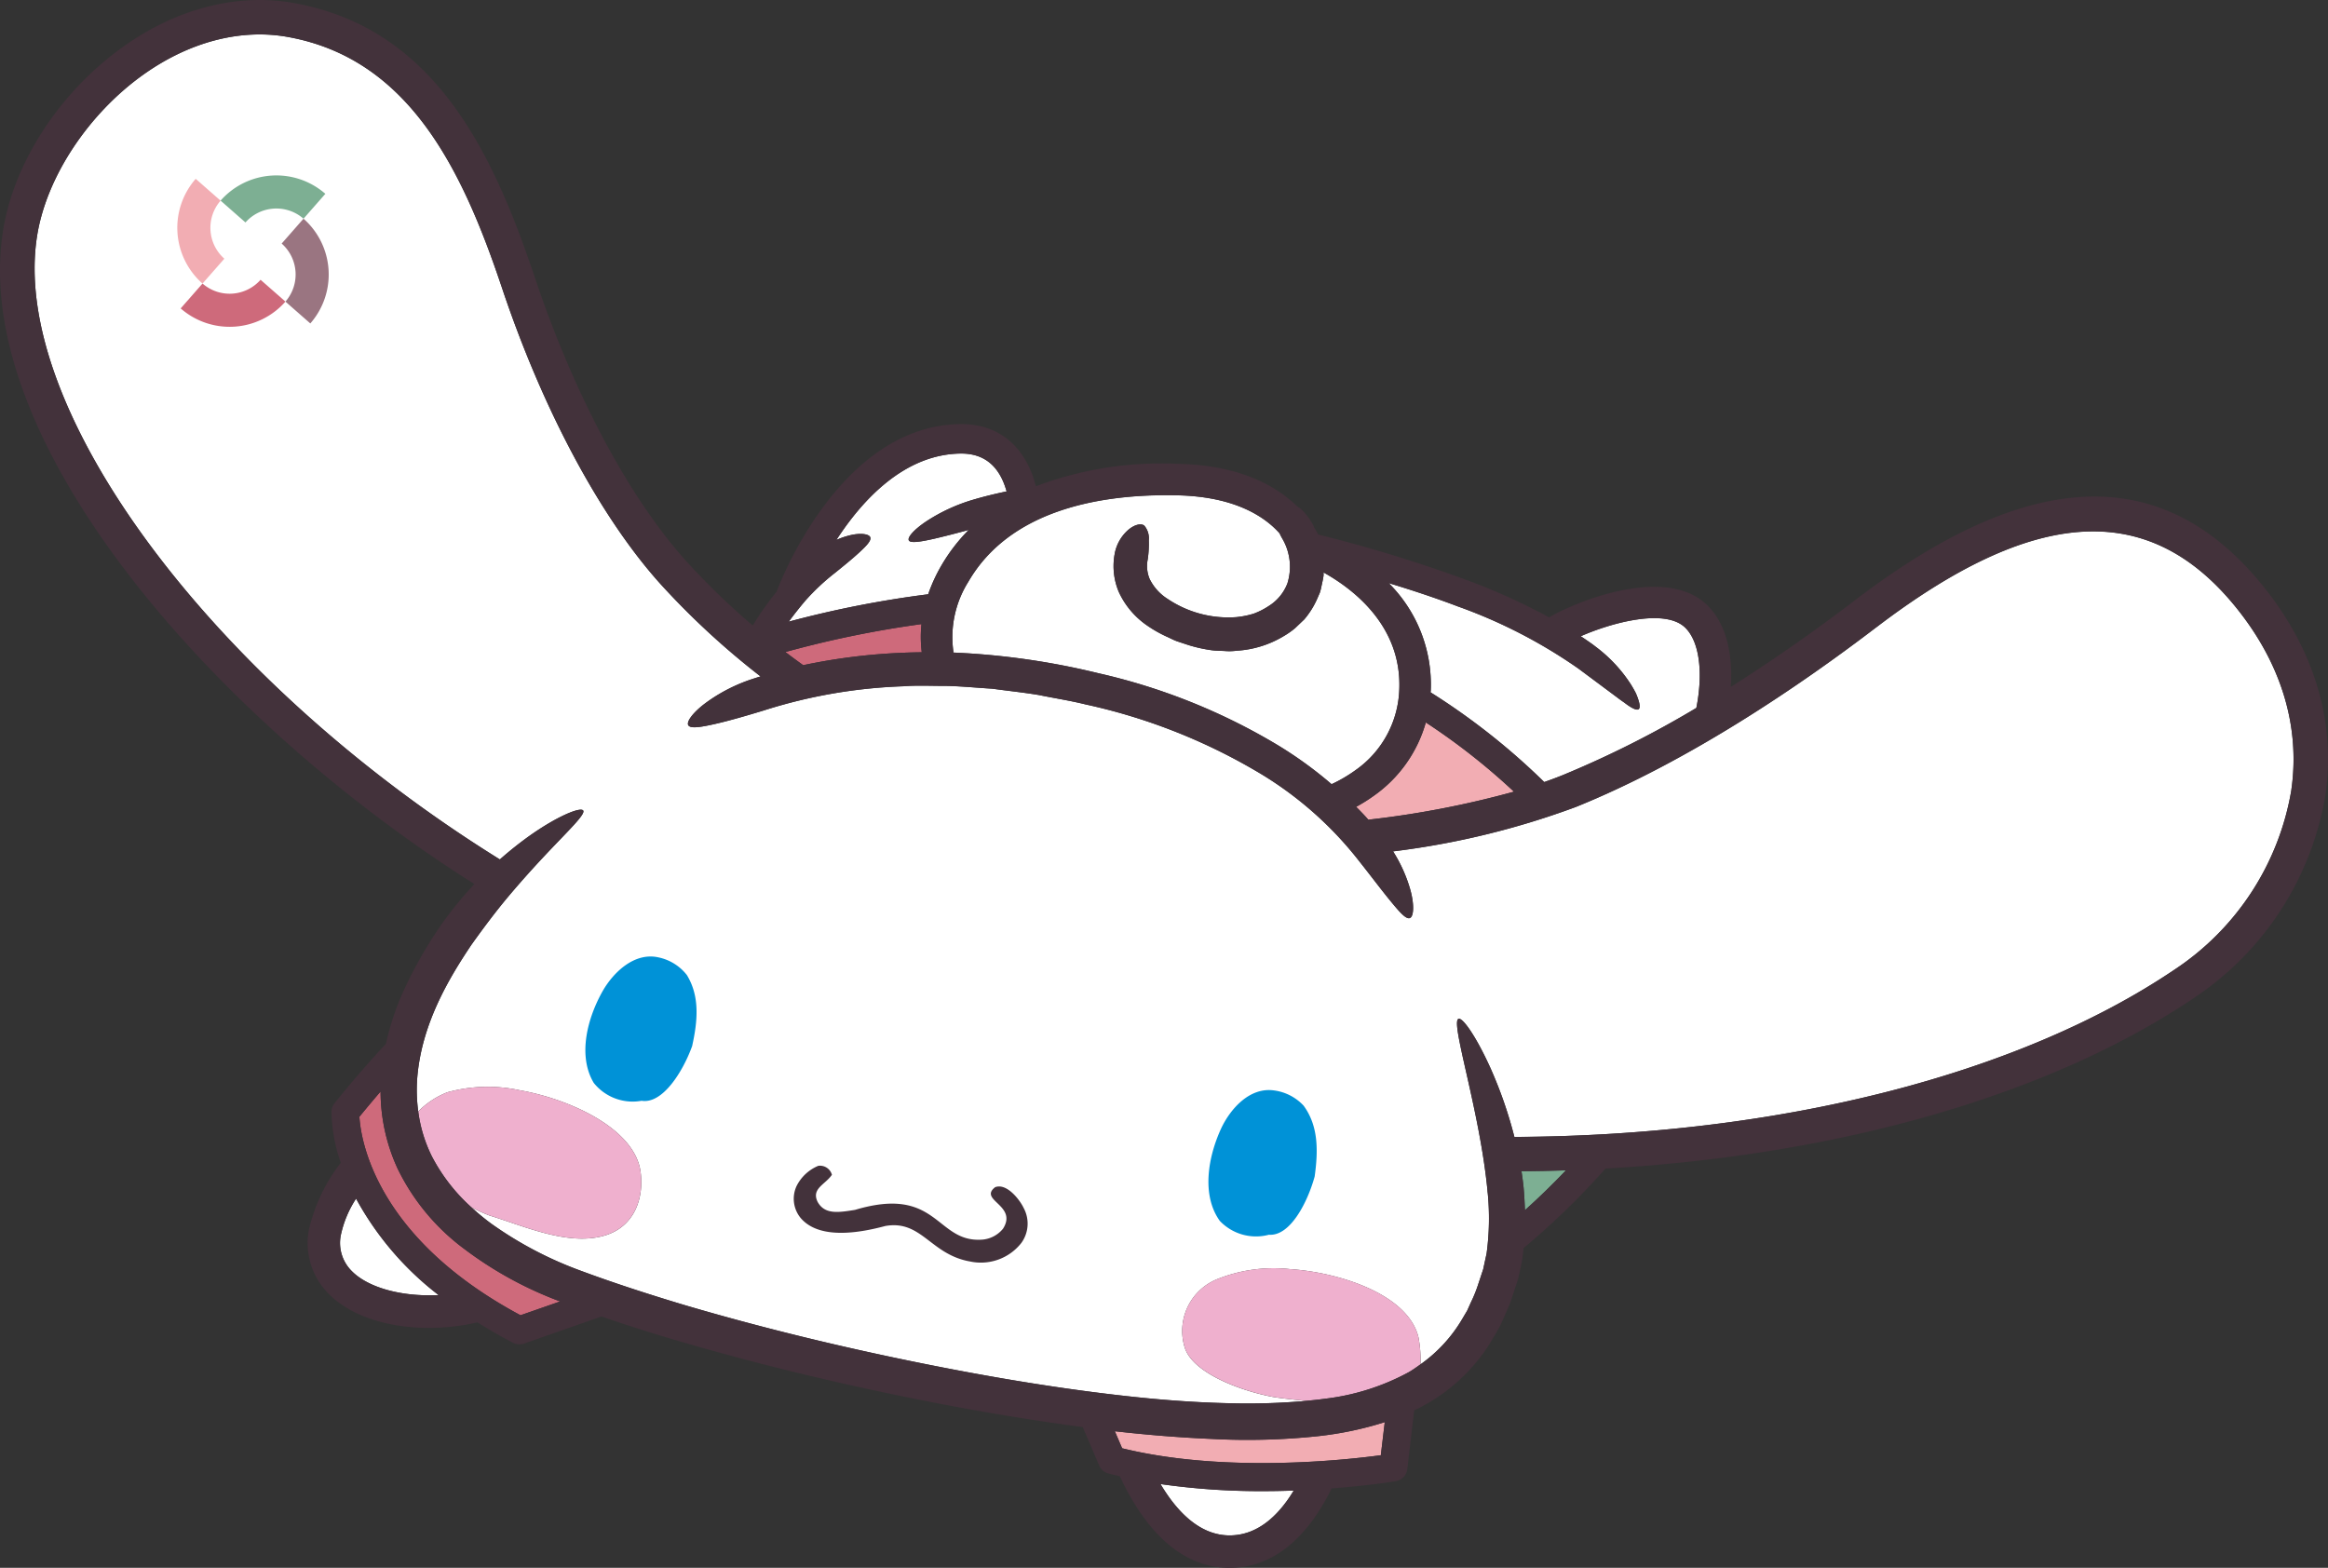 <svg xmlns="http://www.w3.org/2000/svg" xmlns:xlink="http://www.w3.org/1999/xlink" width="236.656" height="159.395" viewBox="0 0 236.656 159.395"><rect x="0" y="0" width="236.656" height="159.395" fill="#333333" stroke="none"/><defs><style>.a{fill:none;}.b{clip-path:url(#a);}.c{fill:#fff;}.d{fill:#f2adb3;}.e{fill:#ce6a7b;}.f{fill:#7daf93;}.g{fill:#efb0ce;}.h{fill:#0092d7;}.i{fill:#43323b;}.j{fill:#9a7581;}</style><clipPath id="a"><rect class="a" width="236.656" height="159.395"/></clipPath></defs><g class="b"><path class="c" d="M36.2,121.861a10.916,10.916,0,0,0-1.555,3.73,4.025,4.025,0,0,0,1.108,3.627c1.677,1.714,5.117,2.638,8.838,2.45a31.167,31.167,0,0,1-8.391-9.807"/><path class="c" d="M131.514,151.535c-1.013.036-2.069.058-3.165.058a71.383,71.383,0,0,1-10.379-.719c1.777,2.984,4.1,5.221,7.026,5.221,2.786,0,4.925-1.922,6.518-4.56"/><path class="c" d="M88.476,54.652c.086.339-.408.847-1.1,1.491s-1.607,1.386-2.478,2.088a22.669,22.669,0,0,0-3.03,2.839c-.552.654-1.123,1.364-1.683,2.132a106.454,106.454,0,0,1,14.172-2.784,16.353,16.353,0,0,1,1.321-2.887,17.969,17.969,0,0,1,2.8-3.658c-1.249.342-2.491.659-3.523.9-1.38.312-2.38.469-2.56.177-.192-.308.537-1.125,1.783-1.955A17.913,17.913,0,0,1,98.934,50.8c1.009-.3,2.154-.585,3.394-.842-.707-2.545-2.243-3.849-4.594-3.849h-.078c-5.712.068-9.969,4.684-12.63,8.782a7.968,7.968,0,0,1,1.5-.5c1.052-.228,1.865-.09,1.951.255"/><path class="c" d="M162.056,65.629l.083.064.015.014a14.77,14.77,0,0,1,3.631,3.867c.2.324.371.626.51.9a6.875,6.875,0,0,1,.287.776c.131.447.136.745-.007.847s-.438.007-.82-.225a6.89,6.89,0,0,1-.632-.443c-.244-.167-.511-.356-.785-.568l-3.885-2.892a51.7,51.7,0,0,0-12.225-6.309c-2.214-.845-4.589-1.633-7.054-2.381a14.558,14.558,0,0,1,4.274,10.89c0,.073-.016.143-.02.216a69.138,69.138,0,0,1,11.555,9.121c.652-.228,1.295-.468,1.921-.721a102.706,102.706,0,0,0,13.539-6.817,17.632,17.632,0,0,0,.334-2.728c.1-2.479-.422-4.405-1.455-5.422-2.069-2.039-7.631-.465-10.63.862.486.321.949.638,1.364.945"/><path class="d" d="M140.368,147.944l.4-3.363a34.86,34.86,0,0,1-6.781,1.424,68.085,68.085,0,0,1-10.777.283c-3.249-.139-6.556-.406-9.882-.783l.741,1.731c10.359,2.548,22.68,1.2,26.3.708"/><path class="e" d="M52.917,133.718l4.025-1.409-.075-.028A38.278,38.278,0,0,1,47.232,127a22.29,22.29,0,0,1-6.814-8.194,18.806,18.806,0,0,1-1.728-7.832c-.948,1.1-1.736,2.056-2.153,2.567.133,2.246,1.568,12.249,16.38,20.182"/><path class="e" d="M79.845,66.288c.758.58,1.378,1.033,1.809,1.339a60.559,60.559,0,0,1,10.318-1.27c.57-.026,1.152-.034,1.733-.043a12.636,12.636,0,0,1-.03-2.864,105.648,105.648,0,0,0-13.83,2.838"/><path class="d" d="M144.941,73.447a13.638,13.638,0,0,1-5.228,7.414,17.286,17.286,0,0,1-1.855,1.167c.37.37.729.735,1.056,1.1.061.072.12.139.181.209A95.915,95.915,0,0,0,153.9,80.487a66.032,66.032,0,0,0-8.963-7.04"/><path class="f" d="M154.666,119.07c.087.562.161,1.127.218,1.691.063.726.106,1.489.133,2.27,1.524-1.365,2.9-2.721,4.17-4.051-1.5.051-3.007.077-4.521.09"/><path class="c" d="M96.933,66.347a75.442,75.442,0,0,1,14.729,2.1,62.019,62.019,0,0,1,18.122,7.246,40.745,40.745,0,0,1,5.58,4.035,14.671,14.671,0,0,0,2.452-1.439,10.433,10.433,0,0,0,4.433-8.232c.241-6.425-4.67-10.167-7.7-11.856l0,.3c-.047.38-.144.768-.226,1.161a5.524,5.524,0,0,1-.15.589l-.246.568a8.479,8.479,0,0,1-1.338,2.154l-.936.892a8.005,8.005,0,0,1-1.054.749,10.45,10.45,0,0,1-4.864,1.542,6.023,6.023,0,0,1-1.265.029c-.418-.022-.842-.021-1.252-.071a14.909,14.909,0,0,1-2.389-.526l-1.132-.375c-.373-.127-.711-.317-1.062-.472a12.8,12.8,0,0,1-2-1.131,8.364,8.364,0,0,1-2.915-3.458,6.755,6.755,0,0,1-.415-3.778l.009-.059h0a4.241,4.241,0,0,1,1.4-2.459c.626-.522,1.275-.675,1.609-.42a1.994,1.994,0,0,1,.46,1.491,10.726,10.726,0,0,1-.11,1.946,3.39,3.39,0,0,0,.2,2,5.015,5.015,0,0,0,1.814,2.013,11.059,11.059,0,0,0,6.988,1.859,8.927,8.927,0,0,0,1.773-.355,7.338,7.338,0,0,0,1.521-.773,4.691,4.691,0,0,0,1.9-2.288,5.667,5.667,0,0,0-.537-4.611l-.021-.033,0-.008a3.553,3.553,0,0,1-.228-.448c-1.441-1.626-4.44-3.735-10.354-3.869-.362-.008-.73-.013-1.1-.013-7.133,0-16.022,1.611-20.185,8.794a10.583,10.583,0,0,0-1.51,7.212"/><path class="c" d="M190.708,63.8c-7.5,5.724-18.87,13.535-30.492,18.235a81.967,81.967,0,0,1-18.6,4.524,14.856,14.856,0,0,1,1.767,3.952c.415,1.54.329,2.719-.081,2.834s-1.09-.691-2.012-1.818-2.025-2.6-3.11-3.962a36.758,36.758,0,0,0-10.6-9.238,58.925,58.925,0,0,0-17.239-6.712c-1.568-.389-3.17-.632-4.742-.954-1.582-.262-3.167-.426-4.722-.642-1.564-.091-3.106-.249-4.617-.282-1.51.007-2.991-.078-4.42.036a52.52,52.52,0,0,0-14.093,2.425l-.1.032h0c-1.7.519-3.5,1.043-4.941,1.37s-2.491.493-2.726.149.451-1.3,1.717-2.248a16.945,16.945,0,0,1,4.894-2.5c.231-.077.485-.152.728-.228a79.82,79.82,0,0,1-10.124-9.341c-6.118-6.763-12.008-17.753-16.159-30.15-4.005-11.961-9.42-23.332-21.82-25.53C24.447,2.9,19.258,4.256,14.6,7.566,8.985,11.557,4.737,17.982,3.778,23.932.947,41.507,21.542,69.2,50.815,87.374a37.236,37.236,0,0,1,3-2.392c2.9-2.054,5.221-2.965,5.47-2.581s-1.493,2.017-3.82,4.491C54.3,88.129,53,89.571,51.691,91.122s-2.567,3.245-3.751,4.9c-2.357,3.5-5.056,8.078-5.517,13.459A16.2,16.2,0,0,0,42.516,113a8.45,8.45,0,0,1,2.969-1.955,15.456,15.456,0,0,1,7.368-.2c5.012.884,11.67,3.862,12.266,8.291.36,2.711-.641,5.543-3.579,6.454-3.7,1.146-8.233-.929-11.769-2.012a17.766,17.766,0,0,1-1.85-.836,23.975,23.975,0,0,0,2.047,1.685,38.286,38.286,0,0,0,9,4.74c3.373,1.253,6.886,2.393,10.47,3.471,7.182,2.123,14.66,3.971,22.16,5.533s15.026,2.867,22.322,3.7c3.641.418,7.237.7,10.729.785a67.018,67.018,0,0,0,8.156-.234c-1.589-.145-3.065-.338-3.392-.4-3.369-.633-8.261-2.475-9-5.1a5.679,5.679,0,0,1,3.382-6.9,15.408,15.408,0,0,1,7.3-1c5.079.331,12.022,2.572,13.095,6.915a12.1,12.1,0,0,1,.209,2.773,14.9,14.9,0,0,0,4.275-4.664l.473-.8.381-.846a13.8,13.8,0,0,0,.691-1.684l.557-1.684q.175-.813.345-1.595a26.694,26.694,0,0,0,.121-6.077c-.009-.073-.02-.157-.028-.229l0-.043c-.767-8.128-3.778-17.132-2.961-17.5.414-.206,1.832,1.826,3.284,5.054a43.679,43.679,0,0,1,2.408,6.946c26.817-.117,51.238-6.293,67.108-17.007a27.318,27.318,0,0,0,11.881-18.281c.936-6.587-1.109-13.12-5.917-18.894-8.8-10.561-20.332-9.8-36.308,2.4"/><path class="g" d="M144.193,135.933c-1.073-4.342-8.016-6.584-13.095-6.915a15.4,15.4,0,0,0-7.305,1,5.678,5.678,0,0,0-3.381,6.9c.743,2.623,5.634,4.465,9,5.1.328.062,1.8.256,3.392.4.634-.062,1.267-.125,1.885-.213a23.59,23.59,0,0,0,8.5-2.688c.43-.246.819-.529,1.211-.808a12.152,12.152,0,0,0-.209-2.773"/><path class="g" d="M61.54,125.586c2.938-.91,3.939-3.742,3.579-6.454-.6-4.429-7.254-7.407-12.266-8.291a15.456,15.456,0,0,0-7.368.2A8.448,8.448,0,0,0,42.516,113a14.423,14.423,0,0,0,1.391,4.575,18.347,18.347,0,0,0,4.014,5.167,17.681,17.681,0,0,0,1.85.835c3.536,1.083,8.065,3.158,11.769,2.012"/><path class="h" d="M129.484,110.855c-2.453-.331-4.4,1.866-5.335,3.845-1.361,2.943-2.019,6.818-.149,9.422a5.073,5.073,0,0,0,4.994,1.407c2.168.172,3.936-3.316,4.65-5.923.359-2.6.4-5.113-1.121-7.195a4.984,4.984,0,0,0-3.039-1.556"/><path class="h" d="M70.352,106.39c.57-2.562.815-5.063-.525-7.259a4.939,4.939,0,0,0-2.9-1.8c-2.425-.536-4.546,1.495-5.64,3.388-1.6,2.815-2.574,6.628-.925,9.379a5.063,5.063,0,0,0,4.859,1.813c2.149.349,4.2-2.982,5.126-5.521"/><path class="i" d="M104.07,122.828c-.387-.836-1.726-2.584-2.908-2.132-1.723,1.335,2.322,1.834.8,4.222a3.033,3.033,0,0,1-2.306,1.119c-4.543.173-4.376-5.533-12.733-3.036-1.708.275-3.081.493-3.807-.813-.662-1.355.783-1.758,1.455-2.754a1.259,1.259,0,0,0-1.387-.91,4.314,4.314,0,0,0-2.208,2.056,3.075,3.075,0,0,0,.415,3.247c1.877,2.21,5.913,1.538,8.61.814,3.7-.647,4.578,2.915,8.634,3.612a5.229,5.229,0,0,0,5.2-1.9,3.345,3.345,0,0,0,.234-3.529"/><path class="i" d="M229.706,59.159c-10.119-12.153-23.571-11.546-41.122,1.857-3.486,2.662-7.833,5.784-12.639,8.817.009-.156.024-.312.03-.466.131-3.439-.7-6.145-2.408-7.825-4.261-4.2-13.587-.271-16.087,1.222a64,64,0,0,0-7.775-3.569A142.527,142.527,0,0,0,134,54.344c-.1-.2-.235-.443-.394-.7a3.041,3.041,0,0,0-.3-.583,6.6,6.6,0,0,0-.855-1.118,2.688,2.688,0,0,0-.58-.458c-2.073-2.032-5.742-4.184-12.069-4.328a36.151,36.151,0,0,0-14.5,2.278c-1.035-4.072-3.805-6.363-7.681-6.32-12.285.148-18.4,16.3-18.651,16.987l.015.005a30.794,30.794,0,0,0-2.464,3.487,74.443,74.443,0,0,1-6.732-6.515c-5.806-6.419-11.433-16.958-15.436-28.914C50,15.177,44.024,2.814,29.824.3,24.13-.708,18,.856,12.575,4.713,6.135,9.29,1.44,16.441.323,23.376c-3.481,21.606,21.763,50.012,47.9,66.5a40.361,40.361,0,0,0-3.3,4.035h0c-.044.066-.095.144-.14.21a44.175,44.175,0,0,0-3.671,6.423,27.43,27.43,0,0,0-1.885,5.586c-2.551,2.7-5.081,5.855-5.222,6.031a1.416,1.416,0,0,0-.309.844,16.449,16.449,0,0,0,.946,5.21,17.544,17.544,0,0,0-3.258,6.887,7.311,7.311,0,0,0,2.013,6.421c2.181,2.227,5.936,3.476,10.19,3.476a22.766,22.766,0,0,0,2.871-.185c.7-.089,1.391-.222,2.076-.375,1.122.705,2.319,1.4,3.617,2.076a1.423,1.423,0,0,0,1.123.081l7.873-2.756q3.084,1.068,6.254,2.025c7.187,2.158,14.648,4.044,22.172,5.638,6.83,1.459,13.705,2.675,20.494,3.583l1.671,3.906a1.421,1.421,0,0,0,.941.813c.381.1.769.186,1.155.277,2.264,4.83,5.807,9.311,11.166,9.311,4.832,0,8.186-3.619,10.366-8.073,3.74-.283,6.264-.692,6.52-.735a1.417,1.417,0,0,0,1.175-1.232l.7-5.971c.109-.053.221-.1.329-.154a18.316,18.316,0,0,0,7.388-6.68c.385-.688.837-1.343,1.144-2.038s.629-1.376.9-2.057l.679-2.04c.224-.668.333-1.407.495-2.089.085-.489.132-.961.183-1.435a77.442,77.442,0,0,0,8.332-8.087c23.826-1.352,45.232-7.5,59.8-17.331A30.864,30.864,0,0,0,236.4,80.785c1.08-7.594-1.234-15.072-6.692-21.626m-81.478,2.505a51.737,51.737,0,0,1,12.225,6.308l3.885,2.893c.274.212.54.4.785.568a6.89,6.89,0,0,0,.632.443c.382.232.676.328.82.225s.138-.4.007-.848a6.938,6.938,0,0,0-.287-.775c-.139-.278-.313-.58-.51-.9a14.786,14.786,0,0,0-3.631-3.867l-.015-.014-.083-.064c-.415-.307-.878-.624-1.364-.945,3-1.327,8.561-2.9,10.63-.862,1.033,1.017,1.55,2.943,1.455,5.422a17.632,17.632,0,0,1-.334,2.728A102.706,102.706,0,0,1,158.9,78.789c-.626.253-1.269.493-1.921.721a69.087,69.087,0,0,0-11.555-9.121c0-.073.017-.143.02-.216a14.558,14.558,0,0,0-4.274-10.89c2.465.748,4.84,1.536,7.054,2.381M153.9,80.488A95.915,95.915,0,0,1,139.1,83.336c-.061-.07-.12-.137-.181-.209-.327-.363-.686-.728-1.056-1.1a17.091,17.091,0,0,0,1.855-1.167,13.645,13.645,0,0,0,5.228-7.414,65.875,65.875,0,0,1,8.963,7.04M118.628,50.342c.372,0,.74,0,1.1.013,5.915.134,8.913,2.242,10.354,3.868a3.636,3.636,0,0,0,.228.449l0,.007.021.034a5.66,5.66,0,0,1,.537,4.61,4.693,4.693,0,0,1-1.9,2.289,7.335,7.335,0,0,1-1.521.772,8.861,8.861,0,0,1-1.772.355,11.056,11.056,0,0,1-6.988-1.859,5.017,5.017,0,0,1-1.815-2.012,3.394,3.394,0,0,1-.2-2,10.808,10.808,0,0,0,.109-1.945,1.994,1.994,0,0,0-.459-1.491c-.335-.256-.984-.1-1.609.42a4.237,4.237,0,0,0-1.4,2.458h0l-.009.058a6.758,6.758,0,0,0,.415,3.779,8.361,8.361,0,0,0,2.915,3.457,12.818,12.818,0,0,0,2,1.132c.351.155.689.344,1.061.471l1.132.375a14.909,14.909,0,0,0,2.389.526c.411.051.834.049,1.253.072a6.083,6.083,0,0,0,1.264-.029,10.473,10.473,0,0,0,4.864-1.542,8.11,8.11,0,0,0,1.055-.749l.935-.892a8.529,8.529,0,0,0,1.339-2.154l.245-.569a5.019,5.019,0,0,0,.15-.588c.082-.393.179-.781.226-1.161l0-.3c3.026,1.689,7.937,5.43,7.7,11.856a10.433,10.433,0,0,1-4.433,8.232,14.74,14.74,0,0,1-2.452,1.439,40.745,40.745,0,0,0-5.58-4.035,61.985,61.985,0,0,0-18.121-7.246,75.386,75.386,0,0,0-14.73-2.1,10.588,10.588,0,0,1,1.511-7.213c4.162-7.183,13.051-8.793,20.184-8.793M97.656,46.113h.078c2.351,0,3.887,1.3,4.594,3.849-1.24.257-2.385.546-3.394.842a17.913,17.913,0,0,0-4.756,2.189c-1.246.831-1.976,1.647-1.784,1.956.181.291,1.181.134,2.561-.177,1.032-.239,2.274-.555,3.523-.9a17.969,17.969,0,0,0-2.8,3.658,16.353,16.353,0,0,0-1.321,2.887A106.615,106.615,0,0,0,80.182,63.2c.56-.767,1.131-1.478,1.683-2.132a22.669,22.669,0,0,1,3.03-2.839c.871-.7,1.782-1.446,2.478-2.088s1.189-1.151,1.1-1.491-.9-.483-1.951-.255a7.968,7.968,0,0,0-1.5.5c2.661-4.1,6.918-8.713,12.63-8.782m-3.951,20.2c-.581.009-1.163.017-1.733.044a60.464,60.464,0,0,0-10.318,1.269c-.431-.306-1.051-.758-1.809-1.339a105.648,105.648,0,0,1,13.83-2.838,12.635,12.635,0,0,0,.03,2.864m-57.954,62.9a4.022,4.022,0,0,1-1.107-3.627,10.9,10.9,0,0,1,1.555-3.73,31.14,31.14,0,0,0,8.391,9.807c-3.722.188-7.161-.736-8.839-2.45m17.166,4.5c-14.811-7.933-16.247-17.936-16.38-20.182.417-.512,1.206-1.467,2.154-2.567a18.8,18.8,0,0,0,1.727,7.831A22.274,22.274,0,0,0,47.232,127a38.3,38.3,0,0,0,9.635,5.287l.075.028ZM125,156.1c-2.925,0-5.249-2.238-7.026-5.221a71.389,71.389,0,0,0,10.38.719c1.1,0,2.151-.022,3.164-.058-1.593,2.637-3.732,4.56-6.518,4.56m15.373-8.151c-3.623.489-15.945,1.84-26.3-.708l-.741-1.732c3.325.378,6.632.645,9.881.784a68.1,68.1,0,0,0,10.778-.283,34.833,34.833,0,0,0,6.78-1.424Zm14.649-24.914c-.027-.781-.07-1.544-.134-2.27q-.086-.846-.218-1.691c1.515-.012,3.023-.039,4.521-.089-1.267,1.329-2.646,2.685-4.169,4.05m77.915-42.739a27.315,27.315,0,0,1-11.881,18.281c-15.87,10.714-40.291,16.891-67.107,17.008a43.642,43.642,0,0,0-2.409-6.946c-1.452-3.229-2.87-5.26-3.284-5.054-.817.371,2.194,9.375,2.962,17.5l0,.043c.009.072.019.157.028.23a26.628,26.628,0,0,1-.121,6.076q-.169.782-.344,1.595-.274.827-.558,1.685a13.778,13.778,0,0,1-.69,1.683l-.381.847-.474.8a14.9,14.9,0,0,1-4.274,4.663c-.393.279-.781.562-1.211.808a23.57,23.57,0,0,1-8.5,2.688c-.618.088-1.251.151-1.885.213a67.21,67.21,0,0,1-8.156.233c-3.492-.086-7.087-.366-10.729-.784-7.295-.828-14.825-2.133-22.322-3.695s-14.978-3.411-22.16-5.534c-3.584-1.078-7.1-2.217-10.47-3.471a38.313,38.313,0,0,1-9-4.739,23.853,23.853,0,0,1-2.047-1.685,18.351,18.351,0,0,1-4.015-5.167A14.448,14.448,0,0,1,42.516,113a16.327,16.327,0,0,1-.093-3.515c.462-5.381,3.161-9.953,5.518-13.459,1.183-1.657,2.448-3.345,3.75-4.9s2.611-2.994,3.773-4.231c2.327-2.474,4.074-4.108,3.82-4.49s-2.571.527-5.469,2.581a37.258,37.258,0,0,0-3,2.391C21.542,69.2.947,41.507,3.778,23.933,4.737,17.982,8.985,11.558,14.6,7.566,19.259,4.257,24.448,2.9,29.213,3.744c12.4,2.2,17.816,13.569,21.82,25.53,4.151,12.4,10.041,23.387,16.16,30.151a79.947,79.947,0,0,0,10.123,9.34c-.242.076-.5.151-.727.229a16.912,16.912,0,0,0-4.895,2.5c-1.265.951-1.961,1.895-1.717,2.249s1.29.177,2.726-.149,3.236-.851,4.942-1.371h0l.1-.031a52.488,52.488,0,0,1,14.094-2.425c1.429-.114,2.91-.029,4.42-.036,1.51.033,3.052.19,4.616.282,1.556.216,3.14.379,4.722.641,1.572.323,3.174.565,4.742.955a58.924,58.924,0,0,1,17.239,6.711,36.764,36.764,0,0,1,10.6,9.238c1.084,1.361,2.184,2.836,3.109,3.962s1.608,1.933,2.012,1.818.5-1.293.082-2.834a14.883,14.883,0,0,0-1.767-3.951,82.033,82.033,0,0,0,18.6-4.524c11.622-4.7,23-12.512,30.491-18.236,15.976-12.2,27.514-12.96,36.308-2.4,4.808,5.774,6.854,12.307,5.917,18.894"/><path class="f" d="M30.854,22.233l2.22-2.528a7.56,7.56,0,0,0-10.65.691l2.529,2.22a4.192,4.192,0,0,1,5.9-.383"/><path class="e" d="M20.587,28.826l-2.22,2.529a7.561,7.561,0,0,0,10.65-.692l-2.529-2.22a4.191,4.191,0,0,1-5.9.383"/><path class="j" d="M29.017,30.663l2.529,2.22a7.56,7.56,0,0,0-.693-10.65l-2.22,2.529a4.191,4.191,0,0,1,.384,5.9"/><path class="d" d="M22.423,20.4l-2.529-2.22a7.559,7.559,0,0,0,.693,10.649l2.22-2.528a4.192,4.192,0,0,1-.384-5.9"/></g></svg>